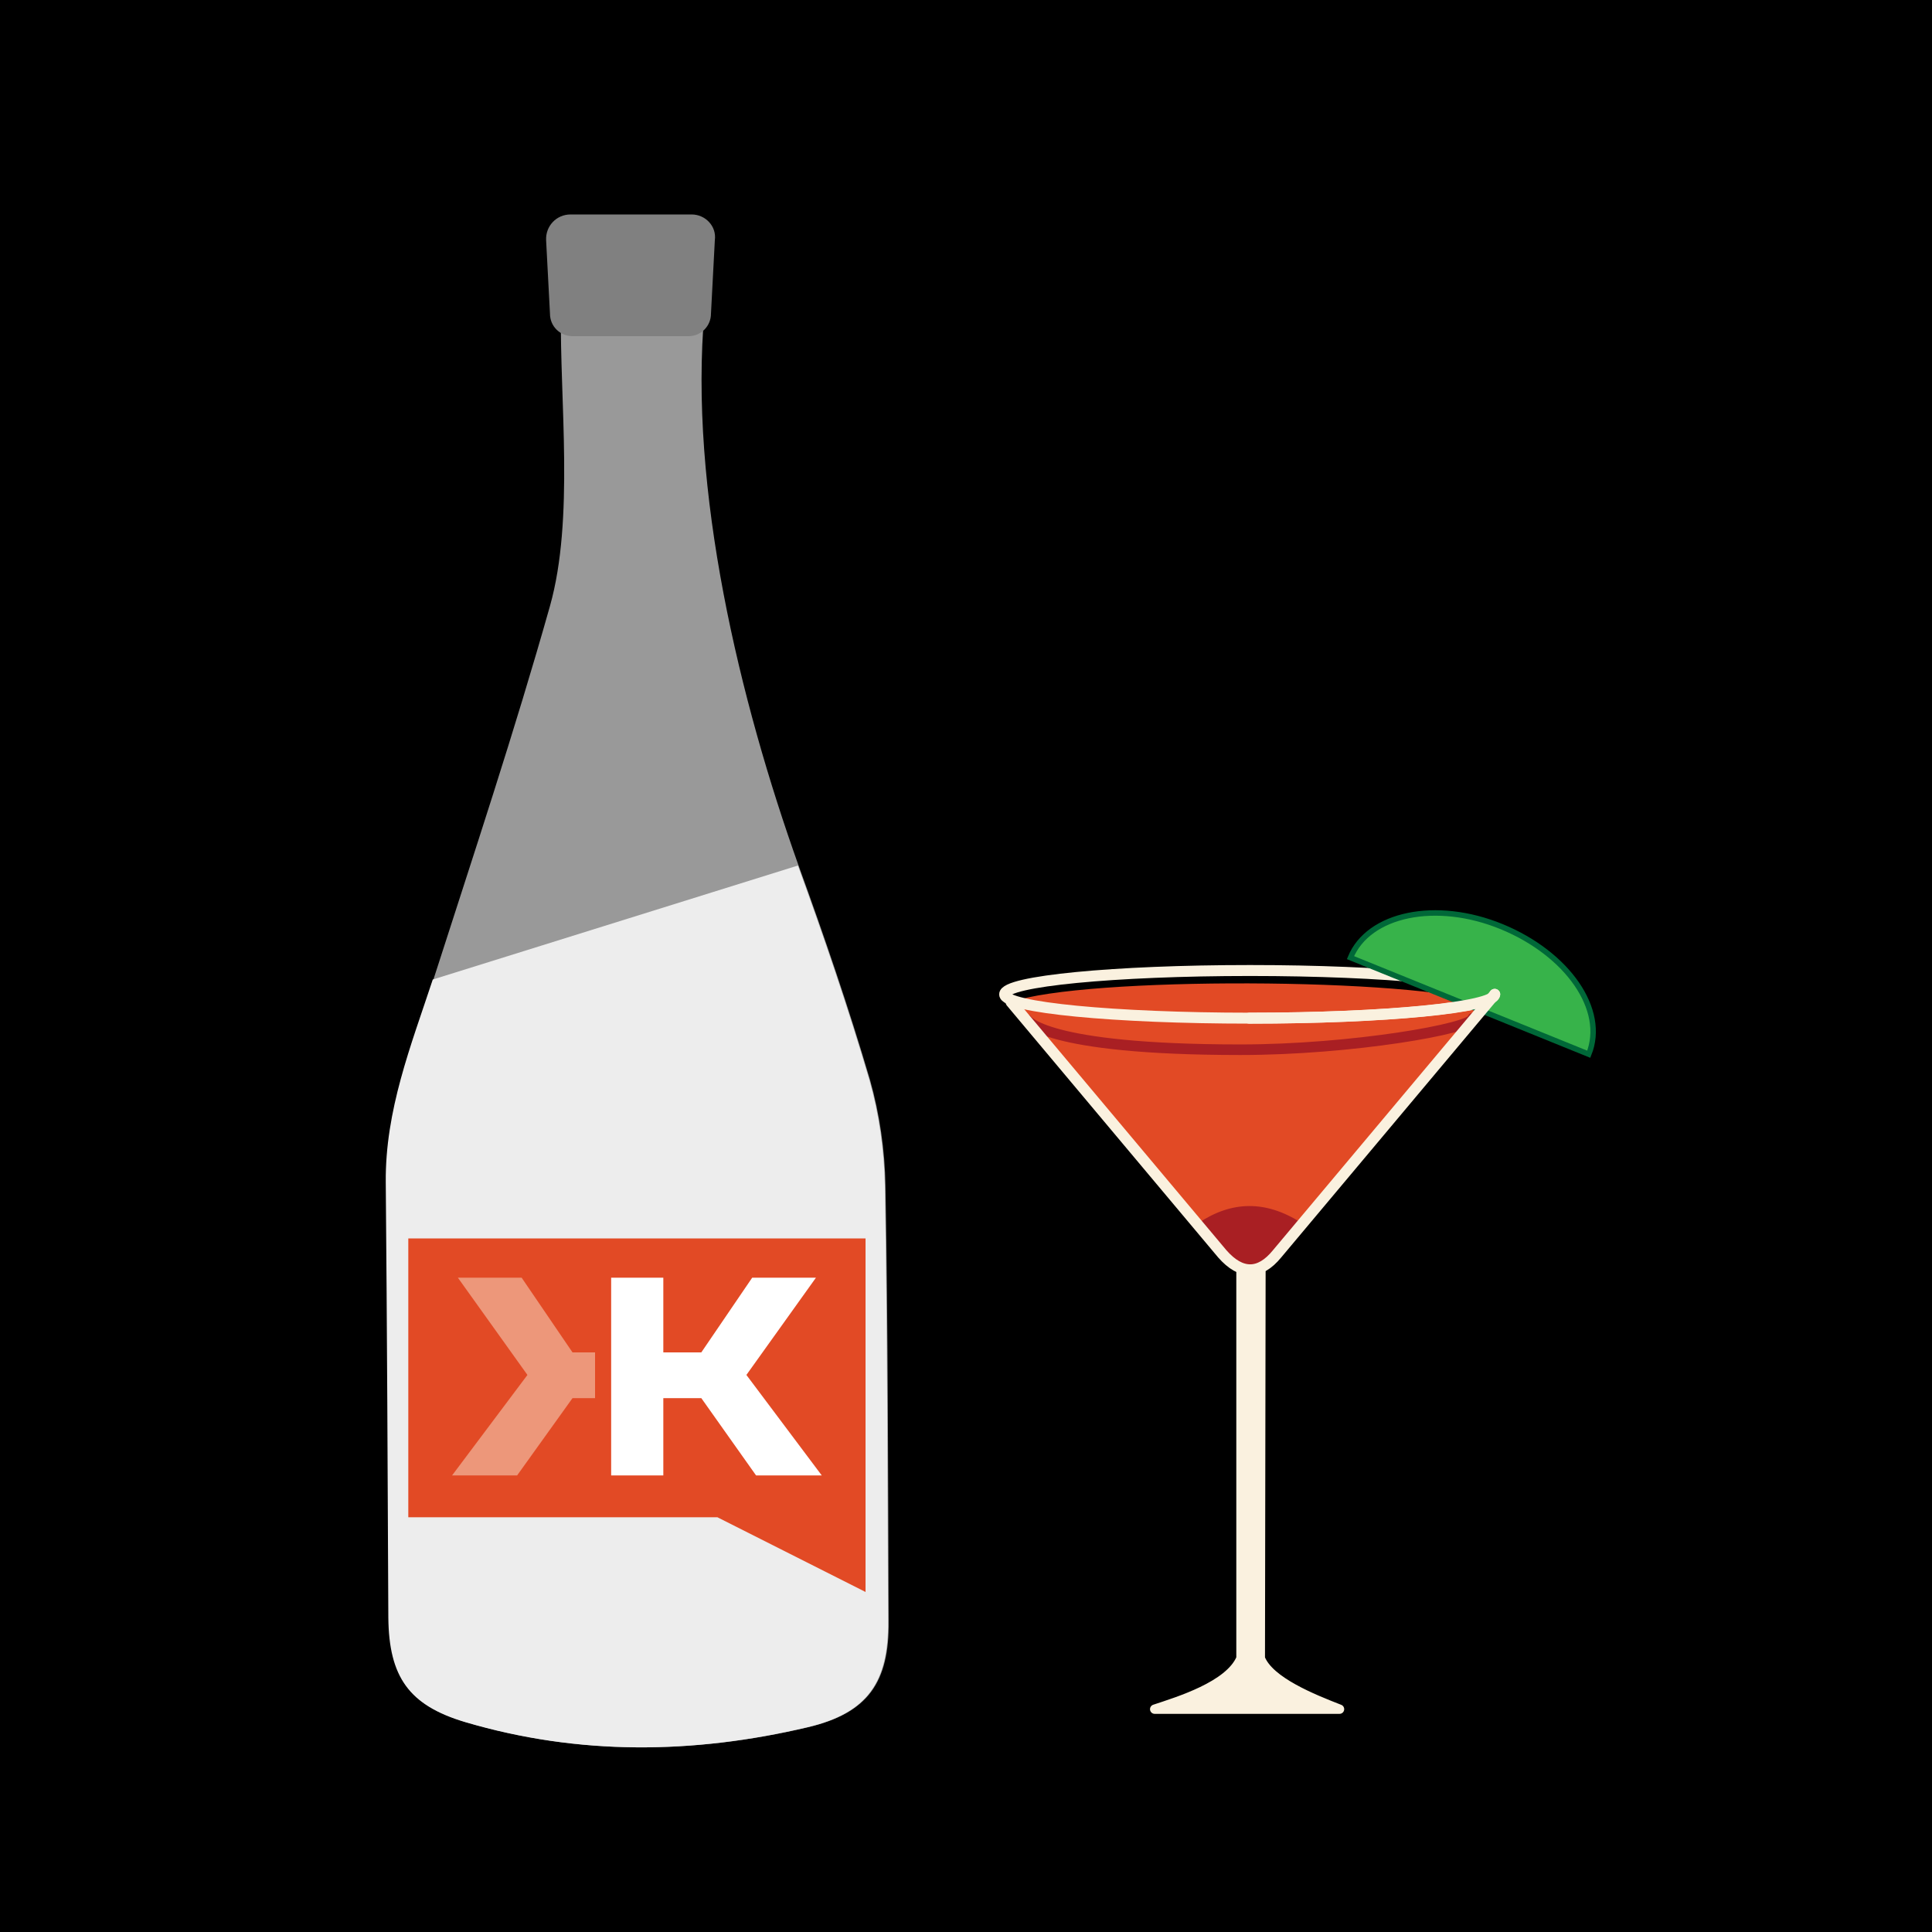 <?xml version="1.0" encoding="utf-8"?>
<!-- Generator: Adobe Illustrator 18.1.1, SVG Export Plug-In . SVG Version: 6.00 Build 0)  -->
<!DOCTYPE svg PUBLIC "-//W3C//DTD SVG 1.1//EN" "http://www.w3.org/Graphics/SVG/1.1/DTD/svg11.dtd">
<svg version="1.1" id="Layer_1" xmlns="http://www.w3.org/2000/svg" xmlns:xlink="http://www.w3.org/1999/xlink" x="0px" y="0px"
	 viewBox="0 300 300 300" enable-background="new 0 300 300 300" xml:space="preserve">
<rect y="300" width="300" height="300"/>
<g>
	<g>
		<g>
			<g>
				<path fill="#999999" d="M87.1,348.3c-0.2,13.9,2.1,32.3-1.7,45.8c-5.5,19.5-11.9,38.7-18.1,58c-3.4,10.3-7.4,20.3-7.3,31.5
					c0.2,22.5,0.3,45.1,0.4,67.6c0.1,9.2,3.2,13.6,11.9,16.2c17.6,5.2,35.4,5,53.2,0.8c9.3-2.2,12.6-7,12.5-16.5
					c-0.1-22.5-0.1-45.1-0.5-67.6c-0.1-5.5-0.9-11.1-2.4-16.4c-3.3-11.2-7.1-22.3-11.1-33.3c-9.1-25.5-17.1-58.4-14.6-86.1"/>
			</g>
			<g>
				<g>
					<path fill="#EDEDED" d="M67.2,452.1c-3.4,10.3-7.4,20.3-7.3,31.5c0.2,22.5,0.3,45.1,0.4,67.6c0.1,9.2,3.2,13.6,11.9,16.2
						c17.6,5.2,35.4,5,53.2,0.8c9.3-2.2,12.6-7,12.5-16.5c-0.1-22.5-0.1-45.1-0.5-67.6c-0.1-5.5-0.9-11.1-2.4-16.4
						c-3.3-11.2-7.1-22.3-11.1-33.3"/>
				</g>
			</g>
			<path display="none" fill="#FFFFFF" d="M134.5,542.9c-23.2,7.7-46.9,7.2-71,0v-64.2c21.9,1.7,45.6,1.7,71,0V542.9z"/>
			<path fill="#808080" d="M107.4,333.3H88.6c-2.2,0-3.9,1.8-3.8,4l0.6,11.4c0,2,1.6,3.5,3.5,3.5h18c2,0,3.5-1.6,3.5-3.5l0.6-11.4
				C111.3,335.1,109.5,333.3,107.4,333.3z"/>
			<path display="none" fill="#A87C4F" d="M106,342.4H90c-4.2,0-7.5-3.4-7.5-7.5v0c0-6.3,5.1-11.5,11.5-11.5h8.1
				c6.3,0,11.5,5.1,11.5,11.5v0C113.5,339.1,110.1,342.4,106,342.4z"/>
		</g>
		<g>
			<polygon fill="#E24A25" points="63.4,492.3 63.4,535.6 111.4,535.6 134.4,547.2 134.4,535.6 134.4,535.6 134.4,492.3 			"/>
			<polygon fill="#ED977A" points="80.3,529.1 70.2,529.1 81.9,513.5 71.1,498.4 81,498.4 88.9,510 92.4,510 92.4,517.1 88.9,517.1 
							"/>
			<polygon fill="#FFFFFF" points="117.4,529.1 108.9,517.1 103,517.1 103,529.1 94.9,529.1 94.9,498.4 103,498.4 103,510 
				108.9,510 116.8,498.4 126.7,498.4 115.9,513.5 127.6,529.1 			"/>
		</g>
	</g>
	<g>
		
			<path fill="#FAF1DF" stroke="#FAF1DF" stroke-width="1.453" stroke-linecap="round" stroke-linejoin="round" stroke-miterlimit="10" d="
			M192.7,497.3l0,60.2c-1.8,4.3-9.8,6.7-13.4,7.9H191h5.3H208c-4.1-1.6-10.9-4.3-12.3-7.9l0.1-60.4"/>
		<path fill="#E24A25" d="M198.2,494.8l32.7-39c-11.1-4-62.8-4.2-73.9-0.2l33,39.2C192.8,497.9,195.5,498,198.2,494.8z"/>
		<path fill="#A91F23" d="M202.1,489.9c-5.6-3.6-10.9-3.4-16,0C191.6,498.9,196.9,499.1,202.1,489.9z"/>
		<ellipse display="none" fill="#231F20" cx="193.7" cy="455.9" rx="35.8" ry="4.1"/>
		
			<path fill="none" stroke="#A91F23" stroke-width="1.643" stroke-linecap="round" stroke-linejoin="round" stroke-miterlimit="10" d="
			M228.7,458.1c0,1.6-18.8,4.9-36.1,4.9c-30.7,0-33.2-4.7-33.2-4.7"/>
		
			<ellipse fill="none" stroke="#FAF1DF" stroke-width="1.701" stroke-linecap="round" stroke-linejoin="round" stroke-miterlimit="10" cx="194.1" cy="454.4" rx="38.1" ry="3.7"/>
		<path fill="#37B34A" stroke="#006838" stroke-width="0.851" stroke-miterlimit="10" d="M246.7,463.7l-37-15
			c2.8-6.8,13.3-9,23.5-4.8S249.5,456.8,246.7,463.7z"/>
		
			<path fill="none" stroke="#FAF1DF" stroke-width="1.701" stroke-linecap="round" stroke-linejoin="round" stroke-miterlimit="10" d="
			M232.1,454.4c0,2-17,3.7-38.1,3.7"/>
		
			<path fill="none" stroke="#FAF1DF" stroke-width="1.701" stroke-linecap="round" stroke-linejoin="round" stroke-miterlimit="10" d="
			M157,455.6l32.8,39.1c2.9,3.3,5.8,3.3,8.5,0l33.8-40.3"/>
	</g>
</g>
</svg>
